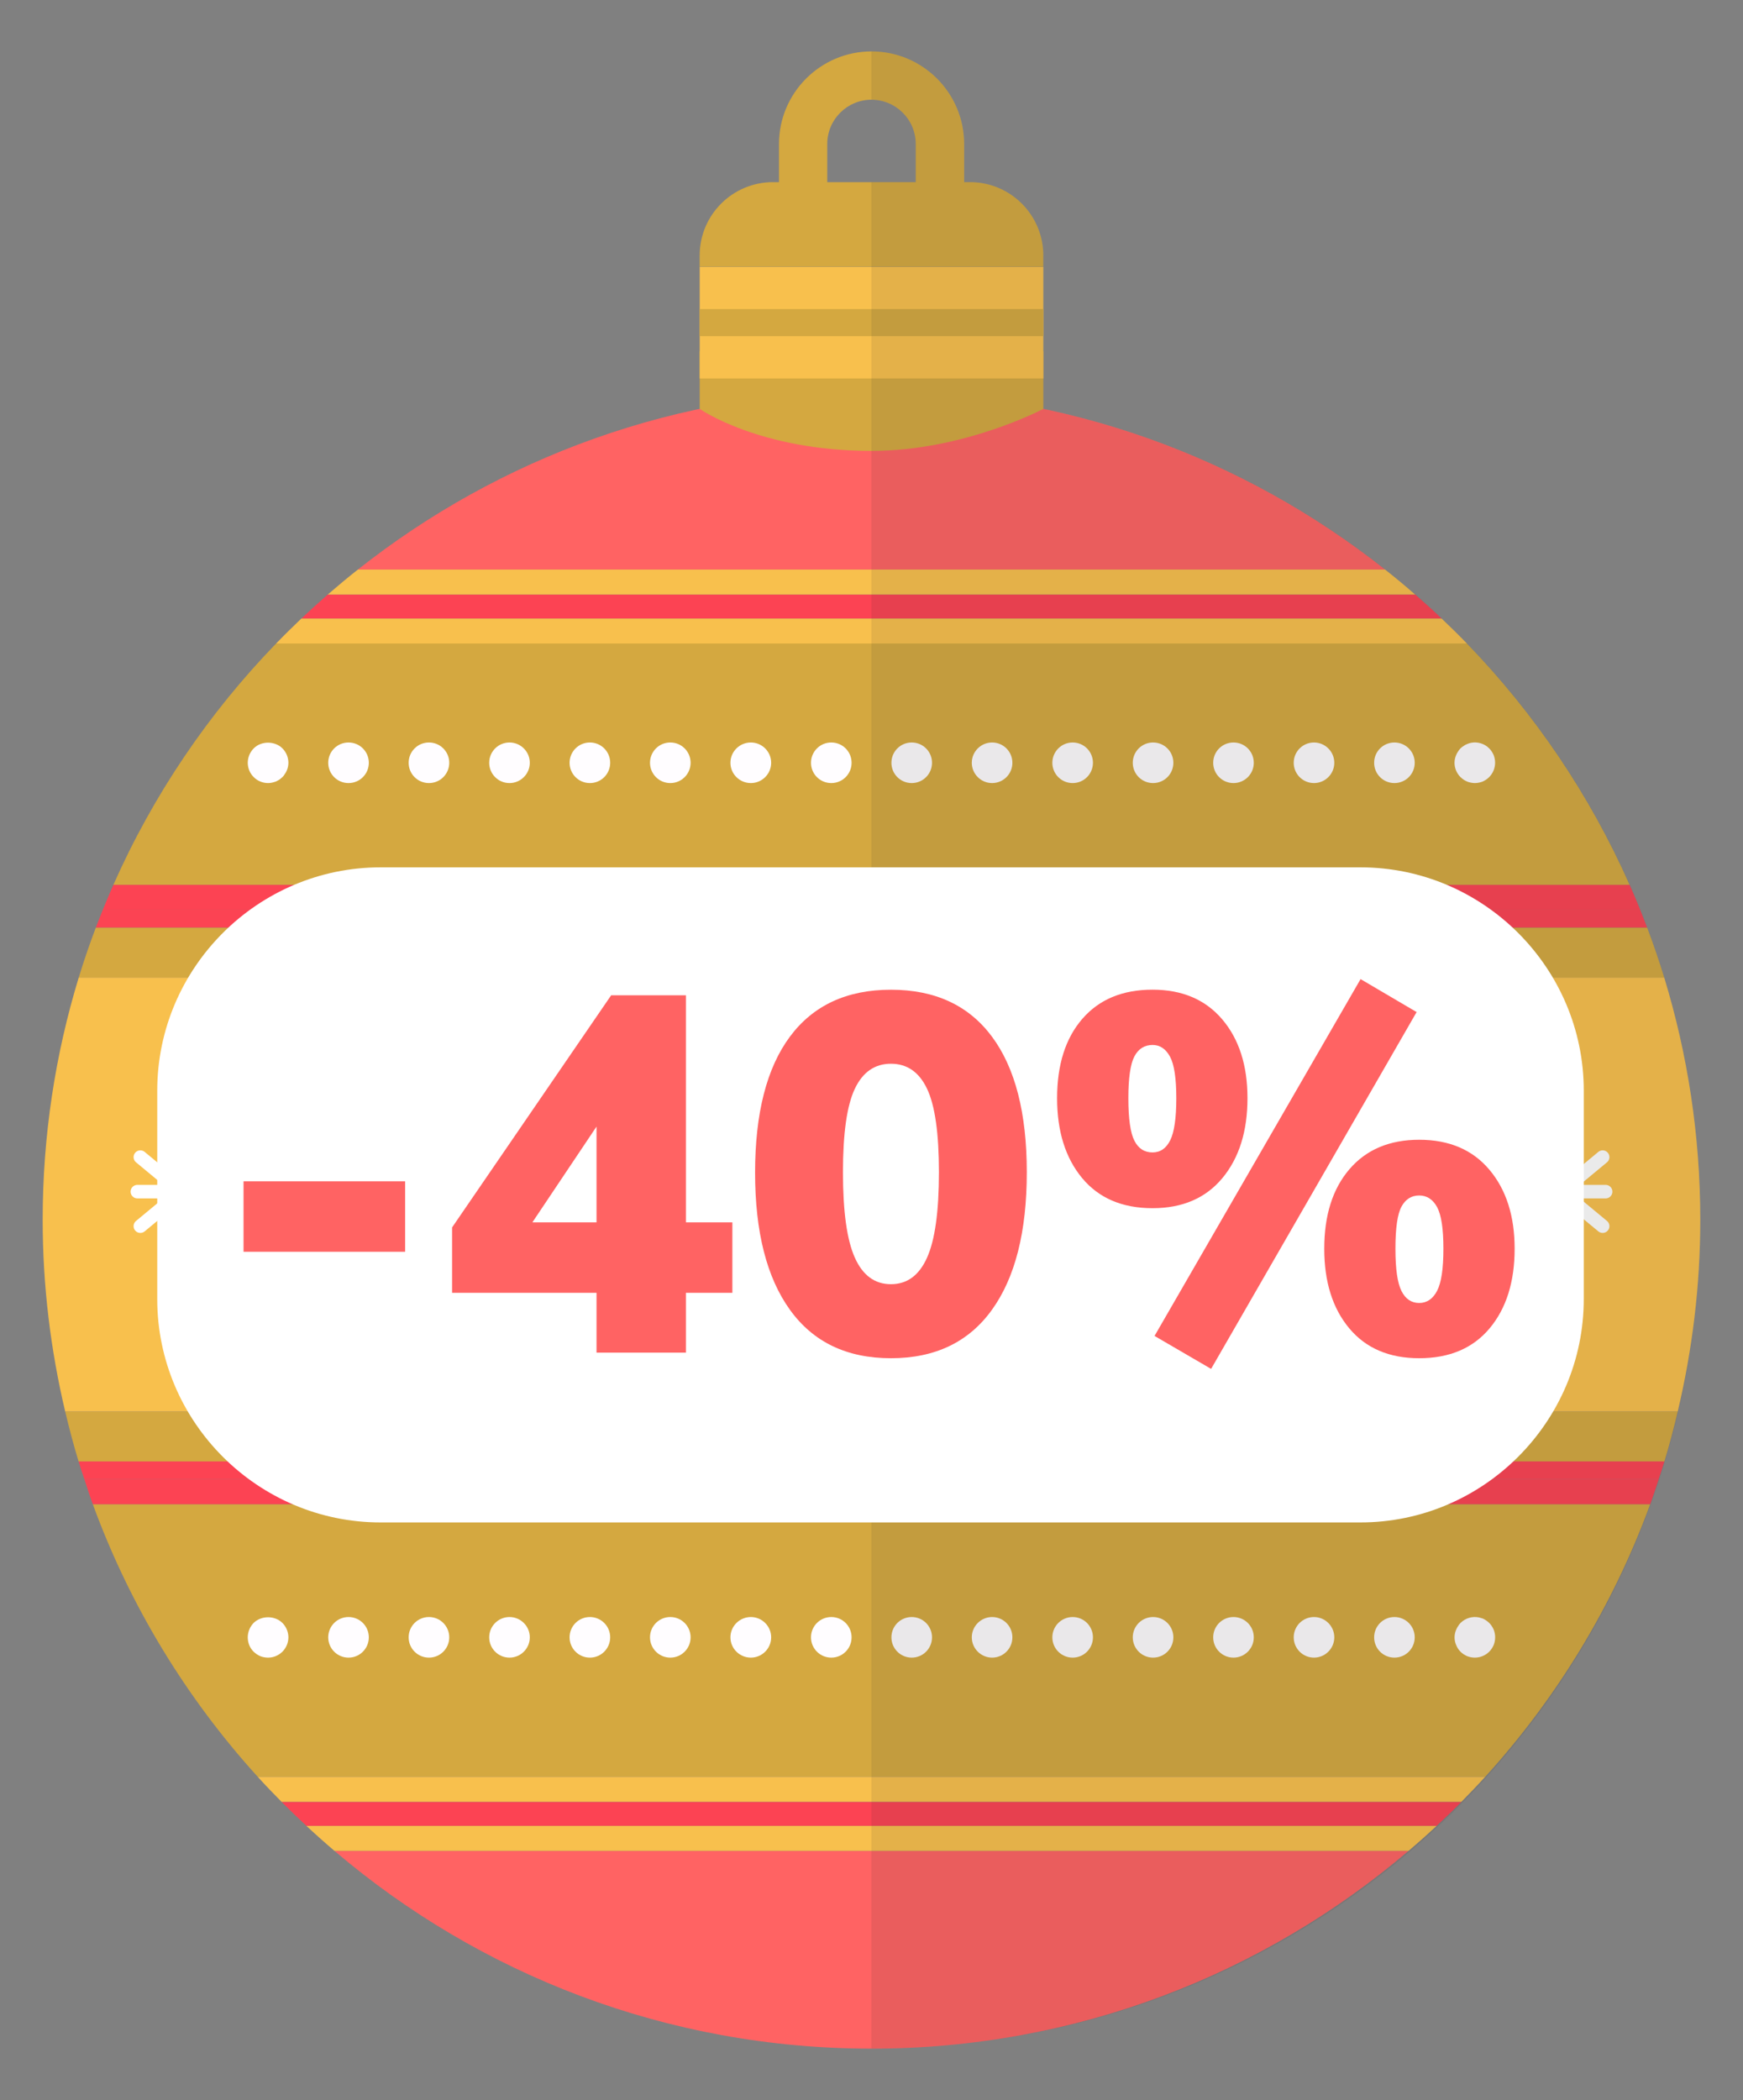 <?xml version="1.0" encoding="UTF-8"?> <svg xmlns="http://www.w3.org/2000/svg" xmlns:xlink="http://www.w3.org/1999/xlink" version="1.1" id="Слой_1" x="0px" y="0px" viewBox="0 0 367.58 442.87" style="enable-background:new 0 0 367.58 442.87;" xml:space="preserve"><rect x="0" y="0" width="367.58" height="442.87" fill="#808080" stroke="none"/> <style type="text/css"> .st0{fill:#D4A840;} .st1{fill:#FF6363;} .st2{fill:#FC4353;} .st3{fill:#F8C04D;} .st4{fill:#FFFDFF;} .st5{fill:none;stroke:#FFFFFF;stroke-width:2.855;stroke-linecap:round;stroke-linejoin:round;stroke-miterlimit:10;} .st6{opacity:0.1;fill:#2C2C2C;} .st7{fill:#FFFFFF;} </style> <g> <g> <path class="st0" d="M23.9,186.62h319.77c-8.4-18.99-20.07-36.19-34.32-50.91H58.23C43.98,150.42,32.31,167.63,23.9,186.62z"></path> <path class="st0" d="M54.37,374.72H313.2c15.06-16.58,26.97-36.06,34.81-57.51H19.57C27.4,338.66,39.32,358.15,54.37,374.72z"></path> <path class="st1" d="M183.79,432.03c43.22,0,82.75-15.72,113.26-41.71H70.53C101.04,416.31,140.57,432.03,183.79,432.03z"></path> <path class="st2" d="M64.63,385.06h238.33c1.78-1.66,3.53-3.34,5.24-5.07H59.38C61.09,381.71,62.85,383.4,64.63,385.06z"></path> <path class="st3" d="M9,257.24c0,13.93,1.68,27.45,4.75,40.44h340.07c3.08-12.99,4.75-26.51,4.75-40.44 c0-17.77-2.67-34.92-7.6-51.08H16.6C11.67,222.32,9,239.46,9,257.24z"></path> <path class="st2" d="M20.2,195.64h327.18c-0.48-1.26-0.98-2.52-1.48-3.77H21.68C21.18,193.13,20.67,194.38,20.2,195.64z"></path> <path class="st2" d="M17.79,311.96h332c0.41-1.25,0.83-2.5,1.22-3.77H16.57C16.95,309.46,17.37,310.71,17.79,311.96z"></path> <path class="st2" d="M69.13,125.38c-1.9,1.65-3.76,3.34-5.58,5.07h240.49c-1.82-1.73-3.69-3.42-5.58-5.07H69.13z"></path> <path class="st1" d="M183.79,82.45c-40.93,0-78.54,14.11-108.33,37.67h216.65C262.33,96.55,224.72,82.45,183.79,82.45z"></path> <path class="st0" d="M16.57,308.19h334.44c1.05-3.46,1.97-6.97,2.81-10.52H13.75C14.59,301.22,15.52,304.74,16.57,308.19z"></path> <path class="st2" d="M19.57,317.22h328.45c0.63-1.73,1.2-3.5,1.78-5.26h-332C18.37,313.72,18.93,315.48,19.57,317.22z"></path> <path class="st0" d="M16.6,206.16h334.37c-1.09-3.56-2.29-7.06-3.59-10.52H20.2C18.89,199.1,17.69,202.6,16.6,206.16z"></path> <path class="st2" d="M21.68,191.87H345.9c-0.71-1.77-1.45-3.52-2.22-5.26H23.9C23.14,188.35,22.4,190.11,21.68,191.87z"></path> <path class="st3" d="M292.11,120.12H75.46c-2.15,1.7-4.26,3.46-6.34,5.26h229.32C296.38,123.57,294.27,121.82,292.11,120.12z"></path> <path class="st3" d="M58.23,135.71h251.13c-1.73-1.79-3.51-3.54-5.32-5.26H63.54C61.74,132.17,59.96,133.92,58.23,135.71z"></path> <path class="st3" d="M59.38,379.98h248.81c1.7-1.72,3.38-3.47,5.01-5.26H54.37C56,376.52,57.68,378.26,59.38,379.98z"></path> <path class="st3" d="M70.53,390.32h226.52c2.01-1.71,3.98-3.46,5.91-5.26H64.63C66.55,386.85,68.52,388.61,70.53,390.32z"></path> <g> <g> <path class="st0" d="M203.3,40.68h-10.18V30.36c0-5.15-4.19-9.33-9.33-9.33c-5.15,0-9.33,4.19-9.33,9.33v10.32h-10.18V30.36 c0-10.76,8.75-19.52,19.52-19.52c10.76,0,19.52,8.75,19.52,19.52V40.68z"></path> </g> <path class="st0" d="M147.56,86.23c0,0,12.62,8.86,36.23,8.86c19.52,0,36.23-8.86,36.23-8.86V74.1h-72.46V86.23z"></path> <rect x="147.56" y="56.26" class="st3" width="72.46" height="23.55"></rect> <rect x="147.56" y="65.18" class="st0" width="72.46" height="5.71"></rect> <path class="st0" d="M220.02,53.88c0-8.54-6.92-15.47-15.47-15.47h-41.53c-8.54,0-15.47,6.92-15.47,15.47v2.37h72.46V53.88z"></path> </g> <g> <g> <g> <path class="st4" d="M56.54,165.14c-1.14,0-2.26-0.46-3.03-1.26c-0.8-0.77-1.26-1.88-1.26-3.03c0-1.11,0.46-2.23,1.26-3.03 c1.57-1.6,4.45-1.6,6.05,0c0.8,0.8,1.26,1.91,1.26,3.03c0,0.29-0.03,0.57-0.09,0.86c-0.06,0.26-0.14,0.54-0.26,0.8 c-0.11,0.26-0.23,0.49-0.4,0.71c-0.14,0.26-0.31,0.46-0.51,0.66c-0.2,0.2-0.43,0.37-0.66,0.54c-0.23,0.14-0.49,0.29-0.74,0.4 c-0.26,0.09-0.54,0.17-0.8,0.23C57.09,165.11,56.8,165.14,56.54,165.14z"></path> </g> <g> <path class="st4" d="M289.79,160.86c0-2.37,1.91-4.28,4.28-4.28l0,0c2.37,0,4.28,1.91,4.28,4.28l0,0 c0,2.37-1.91,4.28-4.28,4.28l0,0C291.7,165.14,289.79,163.23,289.79,160.86z M272.83,160.86c0-2.37,1.91-4.28,4.28-4.28l0,0 c2.34,0,4.28,1.91,4.28,4.28l0,0c0,2.37-1.94,4.28-4.28,4.28l0,0C274.75,165.14,272.83,163.23,272.83,160.86z M255.85,160.86 c0-2.37,1.91-4.28,4.28-4.28l0,0c2.37,0,4.28,1.91,4.28,4.28l0,0c0,2.37-1.92,4.28-4.28,4.28l0,0 C257.76,165.14,255.85,163.23,255.85,160.86z M238.89,160.86c0-2.37,1.91-4.28,4.28-4.28l0,0c2.37,0,4.28,1.91,4.28,4.28l0,0 c0,2.37-1.91,4.28-4.28,4.28l0,0C240.8,165.14,238.89,163.23,238.89,160.86z M221.93,160.86c0-2.37,1.92-4.28,4.28-4.28l0,0 c2.37,0,4.28,1.91,4.28,4.28l0,0c0,2.37-1.91,4.28-4.28,4.28l0,0C223.84,165.14,221.93,163.23,221.93,160.86z M204.94,160.86 c0-2.37,1.94-4.28,4.28-4.28l0,0c2.37,0,4.28,1.91,4.28,4.28l0,0c0,2.37-1.91,4.28-4.28,4.28l0,0 C206.89,165.14,204.94,163.23,204.94,160.86z M187.99,160.86c0-2.37,1.91-4.28,4.28-4.28l0,0c2.37,0,4.28,1.91,4.28,4.28l0,0 c0,2.37-1.91,4.28-4.28,4.28l0,0C189.9,165.14,187.99,163.23,187.99,160.86z M171.03,160.86c0-2.37,1.91-4.28,4.28-4.28l0,0 c2.37,0,4.28,1.91,4.28,4.28l0,0c0,2.37-1.91,4.28-4.28,4.28l0,0C172.94,165.14,171.03,163.23,171.03,160.86z M154.04,160.86 c0-2.37,1.94-4.28,4.31-4.28l0,0c2.34,0,4.28,1.91,4.28,4.28l0,0c0,2.37-1.94,4.28-4.28,4.28l0,0 C155.98,165.14,154.04,163.23,154.04,160.86z M137.08,160.86c0-2.37,1.91-4.28,4.28-4.28l0,0c2.37,0,4.28,1.91,4.28,4.28l0,0 c0,2.37-1.91,4.28-4.28,4.28l0,0C139,165.14,137.08,163.23,137.08,160.86z M120.12,160.86c0-2.37,1.91-4.28,4.28-4.28l0,0 c2.37,0,4.28,1.91,4.28,4.28l0,0c0,2.37-1.91,4.28-4.28,4.28l0,0C122.04,165.14,120.12,163.23,120.12,160.86z M103.17,160.86 c0-2.37,1.91-4.28,4.28-4.28l0,0c2.34,0,4.28,1.91,4.28,4.28l0,0c0,2.37-1.94,4.28-4.28,4.28l0,0 C105.08,165.14,103.17,163.23,103.17,160.86z M86.18,160.86c0-2.37,1.91-4.28,4.28-4.28l0,0c2.37,0,4.28,1.91,4.28,4.28l0,0 c0,2.37-1.91,4.28-4.28,4.28l0,0C88.09,165.14,86.18,163.23,86.18,160.86z M69.22,160.86c0-2.37,1.91-4.28,4.28-4.28l0,0 c2.37,0,4.28,1.91,4.28,4.28l0,0c0,2.37-1.91,4.28-4.28,4.28l0,0C71.13,165.14,69.22,163.23,69.22,160.86z"></path> </g> <g> <path class="st4" d="M311.03,165.14c-0.26,0-0.54-0.03-0.83-0.09c-0.29-0.06-0.54-0.11-0.8-0.23c-0.26-0.11-0.52-0.26-0.74-0.4 c-0.23-0.17-0.46-0.34-0.66-0.54c-0.8-0.8-1.26-1.88-1.26-3.03c0-0.28,0.03-0.54,0.09-0.83c0.06-0.28,0.14-0.54,0.26-0.8 c0.11-0.26,0.23-0.51,0.4-0.74c0.14-0.23,0.31-0.46,0.51-0.66c0.2-0.2,0.43-0.37,0.66-0.51c0.23-0.17,0.49-0.31,0.74-0.4 c0.26-0.11,0.51-0.2,0.8-0.26c1.37-0.29,2.88,0.17,3.85,1.17c0.2,0.2,0.4,0.43,0.54,0.66c0.15,0.23,0.29,0.49,0.4,0.74 c0.11,0.26,0.17,0.51,0.23,0.8c0.06,0.29,0.08,0.54,0.08,0.83c0,1.14-0.45,2.23-1.25,3.03c-0.2,0.2-0.4,0.37-0.66,0.54 c-0.23,0.14-0.45,0.29-0.71,0.4c-0.26,0.11-0.54,0.17-0.8,0.23C311.6,165.11,311.32,165.14,311.03,165.14z"></path> </g> </g> <g> <g> <path class="st4" d="M56.54,349.57c-0.57,0-1.14-0.11-1.66-0.31c-0.51-0.23-0.97-0.54-1.4-0.94c-0.8-0.8-1.23-1.88-1.23-3.03 c0-1.12,0.46-2.23,1.23-3.03c1.63-1.6,4.48-1.6,6.08,0c0.8,0.8,1.26,1.91,1.26,3.03c0,1.14-0.46,2.22-1.26,3.03 C58.74,349.11,57.69,349.57,56.54,349.57z"></path> </g> <g> <path class="st4" d="M289.79,345.29c0-2.37,1.91-4.28,4.28-4.28l0,0c2.37,0,4.28,1.91,4.28,4.28l0,0 c0,2.37-1.91,4.28-4.28,4.28l0,0C291.7,349.57,289.79,347.66,289.79,345.29z M272.83,345.29c0-2.37,1.91-4.28,4.28-4.28l0,0 c2.34,0,4.28,1.91,4.28,4.28l0,0c0,2.37-1.94,4.28-4.28,4.28l0,0C274.75,349.57,272.83,347.66,272.83,345.29z M255.85,345.29 c0-2.37,1.91-4.28,4.28-4.28l0,0c2.37,0,4.28,1.91,4.28,4.28l0,0c0,2.37-1.92,4.28-4.28,4.28l0,0 C257.76,349.57,255.85,347.66,255.85,345.29z M238.89,345.29c0-2.37,1.91-4.28,4.28-4.28l0,0c2.37,0,4.28,1.91,4.28,4.28l0,0 c0,2.37-1.91,4.28-4.28,4.28l0,0C240.8,349.57,238.89,347.66,238.89,345.29z M221.93,345.29c0-2.37,1.92-4.28,4.28-4.28l0,0 c2.37,0,4.28,1.91,4.28,4.28l0,0c0,2.37-1.91,4.28-4.28,4.28l0,0C223.84,349.57,221.93,347.66,221.93,345.29z M204.94,345.29 c0-2.37,1.94-4.28,4.28-4.28l0,0c2.37,0,4.28,1.91,4.28,4.28l0,0c0,2.37-1.91,4.28-4.28,4.28l0,0 C206.89,349.57,204.94,347.66,204.94,345.29z M187.99,345.29c0-2.37,1.91-4.28,4.28-4.28l0,0c2.37,0,4.28,1.91,4.28,4.28l0,0 c0,2.37-1.91,4.28-4.28,4.28l0,0C189.9,349.57,187.99,347.66,187.99,345.29z M171.03,345.29c0-2.37,1.91-4.28,4.28-4.28l0,0 c2.37,0,4.28,1.91,4.28,4.28l0,0c0,2.37-1.91,4.28-4.28,4.28l0,0C172.94,349.57,171.03,347.66,171.03,345.29z M154.04,345.29 c0-2.37,1.94-4.28,4.31-4.28l0,0c2.34,0,4.28,1.91,4.28,4.28l0,0c0,2.37-1.94,4.28-4.28,4.28l0,0 C155.98,349.57,154.04,347.66,154.04,345.29z M137.08,345.29c0-2.37,1.91-4.28,4.28-4.28l0,0c2.37,0,4.28,1.91,4.28,4.28l0,0 c0,2.37-1.91,4.28-4.28,4.28l0,0C139,349.57,137.08,347.66,137.08,345.29z M120.12,345.29c0-2.37,1.91-4.28,4.28-4.28l0,0 c2.37,0,4.28,1.91,4.28,4.28l0,0c0,2.37-1.91,4.28-4.28,4.28l0,0C122.04,349.57,120.12,347.66,120.12,345.29z M103.17,345.29 c0-2.37,1.91-4.28,4.28-4.28l0,0c2.34,0,4.28,1.91,4.28,4.28l0,0c0,2.37-1.94,4.28-4.28,4.28l0,0 C105.08,349.57,103.17,347.66,103.17,345.29z M86.18,345.29c0-2.37,1.91-4.28,4.28-4.28l0,0c2.37,0,4.28,1.91,4.28,4.28l0,0 c0,2.37-1.91,4.28-4.28,4.28l0,0C88.09,349.57,86.18,347.66,86.18,345.29z M69.22,345.29c0-2.37,1.91-4.28,4.28-4.28l0,0 c2.37,0,4.28,1.91,4.28,4.28l0,0c0,2.37-1.91,4.28-4.28,4.28l0,0C71.13,349.57,69.22,347.66,69.22,345.29z"></path> </g> <g> <path class="st4" d="M311.03,349.57c-0.57,0-1.11-0.11-1.63-0.31c-0.52-0.23-1-0.54-1.4-0.94c-0.4-0.4-0.71-0.88-0.91-1.4 c-0.23-0.51-0.34-1.06-0.34-1.63c0-0.29,0.03-0.57,0.09-0.83c0.06-0.29,0.14-0.54,0.26-0.8c0.11-0.26,0.23-0.51,0.4-0.74 c0.14-0.23,0.31-0.46,0.51-0.66c1-1,2.46-1.46,3.88-1.17c0.26,0.06,0.54,0.14,0.8,0.23c0.26,0.11,0.49,0.26,0.71,0.4 c0.26,0.17,0.46,0.34,0.66,0.54s0.4,0.43,0.54,0.66c0.15,0.23,0.29,0.49,0.4,0.74c0.11,0.26,0.17,0.51,0.23,0.8 c0.06,0.26,0.08,0.54,0.08,0.83c0,0.57-0.11,1.11-0.31,1.63c-0.23,0.52-0.54,1-0.94,1.4 C313.26,349.11,312.17,349.57,311.03,349.57z"></path> </g> </g> </g> <g> <g> <line class="st5" x1="62.02" y1="284.35" x2="62.02" y2="218.25"></line> <line class="st5" x1="28.97" y1="251.3" x2="95.07" y2="251.3"></line> <g> <line class="st5" x1="38.65" y1="274.67" x2="85.39" y2="227.93"></line> <line class="st5" x1="38.65" y1="227.93" x2="85.39" y2="274.67"></line> </g> <polyline class="st5" points="69.31,283.11 62.02,274.32 54.74,283.11 "></polyline> <polyline class="st5" points="69.31,272.75 62.02,263.96 54.74,272.75 "></polyline> <polyline class="st5" points="54.74,218.25 62.02,227.04 69.31,218.25 "></polyline> <polyline class="st5" points="54.74,228.61 62.02,237.4 69.31,228.61 "></polyline> <polyline class="st5" points="29.6,258.58 38.38,251.3 29.6,244.02 "></polyline> <polyline class="st5" points="39.96,258.58 48.74,251.3 39.96,244.02 "></polyline> <polyline class="st5" points="94.45,244.02 85.66,251.3 94.45,258.58 "></polyline> <polyline class="st5" points="84.09,244.02 75.3,251.3 84.09,258.58 "></polyline> </g> <g> <line class="st5" x1="143.2" y1="284.35" x2="143.2" y2="218.25"></line> <line class="st5" x1="110.15" y1="251.3" x2="176.25" y2="251.3"></line> <g> <line class="st5" x1="119.83" y1="274.67" x2="166.57" y2="227.93"></line> <line class="st5" x1="119.83" y1="227.93" x2="166.57" y2="274.67"></line> </g> <polyline class="st5" points="150.48,283.11 143.2,274.32 135.92,283.11 "></polyline> <polyline class="st5" points="150.48,272.75 143.2,263.96 135.92,272.75 "></polyline> <polyline class="st5" points="135.92,218.25 143.2,227.04 150.48,218.25 "></polyline> <polyline class="st5" points="135.92,228.61 143.2,237.4 150.48,228.61 "></polyline> <polyline class="st5" points="110.77,258.58 119.56,251.3 110.77,244.02 "></polyline> <polyline class="st5" points="121.13,258.58 129.92,251.3 121.13,244.02 "></polyline> <polyline class="st5" points="175.63,244.02 166.84,251.3 175.63,258.58 "></polyline> <polyline class="st5" points="165.27,244.02 156.48,251.3 165.27,258.58 "></polyline> </g> <g> <line class="st5" x1="224.38" y1="284.35" x2="224.38" y2="218.25"></line> <line class="st5" x1="191.33" y1="251.3" x2="257.43" y2="251.3"></line> <g> <line class="st5" x1="201.01" y1="274.67" x2="247.75" y2="227.93"></line> <line class="st5" x1="201.01" y1="227.93" x2="247.75" y2="274.67"></line> </g> <polyline class="st5" points="231.66,283.11 224.38,274.32 217.1,283.11 "></polyline> <polyline class="st5" points="231.66,272.75 224.38,263.96 217.1,272.75 "></polyline> <polyline class="st5" points="217.1,218.25 224.38,227.04 231.66,218.25 "></polyline> <polyline class="st5" points="217.1,228.61 224.38,237.4 231.66,228.61 "></polyline> <polyline class="st5" points="191.95,258.58 200.74,251.3 191.95,244.02 "></polyline> <polyline class="st5" points="202.31,258.58 211.1,251.3 202.31,244.02 "></polyline> <polyline class="st5" points="256.81,244.02 248.02,251.3 256.81,258.58 "></polyline> <polyline class="st5" points="246.45,244.02 237.66,251.3 246.45,258.58 "></polyline> </g> <g> <line class="st5" x1="305.56" y1="284.35" x2="305.56" y2="218.25"></line> <line class="st5" x1="272.5" y1="251.3" x2="338.61" y2="251.3"></line> <g> <line class="st5" x1="282.18" y1="274.67" x2="328.93" y2="227.93"></line> <line class="st5" x1="282.18" y1="227.93" x2="328.93" y2="274.67"></line> </g> <polyline class="st5" points="312.84,283.11 305.56,274.32 298.27,283.11 "></polyline> <polyline class="st5" points="312.84,272.75 305.56,263.96 298.27,272.75 "></polyline> <polyline class="st5" points="298.27,218.25 305.56,227.04 312.84,218.25 "></polyline> <polyline class="st5" points="298.27,228.61 305.56,237.4 312.84,228.61 "></polyline> <polyline class="st5" points="273.13,258.58 281.92,251.3 273.13,244.02 "></polyline> <polyline class="st5" points="283.49,258.58 292.28,251.3 283.49,244.02 "></polyline> <polyline class="st5" points="337.98,244.02 329.2,251.3 337.98,258.58 "></polyline> <polyline class="st5" points="327.62,244.02 318.84,251.3 327.62,258.58 "></polyline> </g> </g> </g> <path class="st6" d="M220.02,86.23v-7.95v-24.4c0-8.51-6.92-15.47-15.47-15.47h-1.25v-8.06c0-10.76-8.75-19.52-19.52-19.52v10.18 c5.15,0,9.33,4.19,9.33,9.33v8.06h-9.33v393.61c97.54,0,174.79-78.26,174.79-174.79C358.58,173.13,299.16,102.92,220.02,86.23z"></path> </g> <path class="st7" d="M286.89,321.06H80.26c-25.9,0-47.1-21.19-47.1-47.1v-43.95c0-25.9,21.19-47.1,47.1-47.1h206.64 c25.9,0,47.1,21.19,47.1,47.1v43.95C333.99,299.86,312.8,321.06,286.89,321.06z"></path> <g> <g> <path class="st1" d="M51.36,263.98v-14.86h34.08v14.86H51.36z"></path> <path class="st1" d="M125.8,285.25v-12.61H95.34v-13.79l33.55-48.96h15.76v47.89h9.8v14.86h-9.8v12.61H125.8z M125.8,257.78v-20.2 l-13.53,20.2H125.8z"></path> <path class="st1" d="M187.89,286.43c-9.3,0-16.4-3.4-21.3-10.21c-4.9-6.8-7.35-16.44-7.35-28.91c0-12.54,2.45-22.11,7.35-28.7 c4.9-6.59,12-9.89,21.3-9.89c9.3,0,16.4,3.3,21.3,9.89c4.9,6.59,7.35,16.12,7.35,28.59c0,12.54-2.45,22.22-7.35,29.02 C204.29,283.03,197.19,286.43,187.89,286.43z M187.89,270.82c3.41,0,5.95-1.87,7.62-5.61c1.67-3.74,2.5-9.74,2.5-18.01 c0-8.19-0.83-14.06-2.5-17.58c-1.67-3.53-4.21-5.29-7.62-5.29s-5.95,1.76-7.62,5.29c-1.67,3.53-2.5,9.39-2.5,17.58 c0,8.27,0.83,14.27,2.5,18.01C181.94,268.95,184.48,270.82,187.89,270.82z"></path> <path class="st1" d="M243.06,254.79c-6.39,0-11.34-2.12-14.86-6.36c-3.51-4.24-5.27-9.85-5.27-16.84c0-7.05,1.77-12.63,5.32-16.73 c3.55-4.1,8.48-6.15,14.8-6.15c6.25,0,11.15,2.08,14.7,6.25c3.55,4.17,5.33,9.71,5.33,16.62c0,6.98-1.76,12.6-5.27,16.84 C254.29,252.67,249.37,254.79,243.06,254.79z M243.06,243.03c1.63,0,2.88-0.85,3.73-2.57c0.85-1.71,1.28-4.67,1.28-8.87 c0-4.2-0.44-7.12-1.33-8.76c-0.89-1.64-2.11-2.46-3.67-2.46c-1.7,0-2.98,0.8-3.83,2.4c-0.85,1.6-1.28,4.54-1.28,8.82 c0,4.35,0.43,7.34,1.28,8.98C240.07,242.21,241.35,243.03,243.06,243.03z M255.41,288.68l-11.93-6.95l43.45-75.25l11.82,6.95 L255.41,288.68z M299.29,286.43c-6.32,0-11.24-2.1-14.75-6.31c-3.51-4.2-5.27-9.8-5.27-16.78c0-7.05,1.77-12.65,5.32-16.78 c3.55-4.13,8.45-6.2,14.7-6.2c6.32,0,11.25,2.1,14.8,6.31c3.55,4.21,5.33,9.76,5.33,16.67c0,6.98-1.76,12.58-5.27,16.78 C310.63,284.33,305.68,286.43,299.29,286.43z M299.29,274.78c1.63,0,2.89-0.86,3.78-2.57c0.89-1.71,1.33-4.67,1.33-8.87 c0-4.2-0.44-7.12-1.33-8.77c-0.89-1.64-2.15-2.46-3.78-2.46c-1.63,0-2.88,0.79-3.73,2.35c-0.85,1.57-1.28,4.53-1.28,8.87 c0,4.28,0.43,7.25,1.28,8.93C296.41,273.94,297.65,274.78,299.29,274.78z"></path> </g> </g> </svg> 